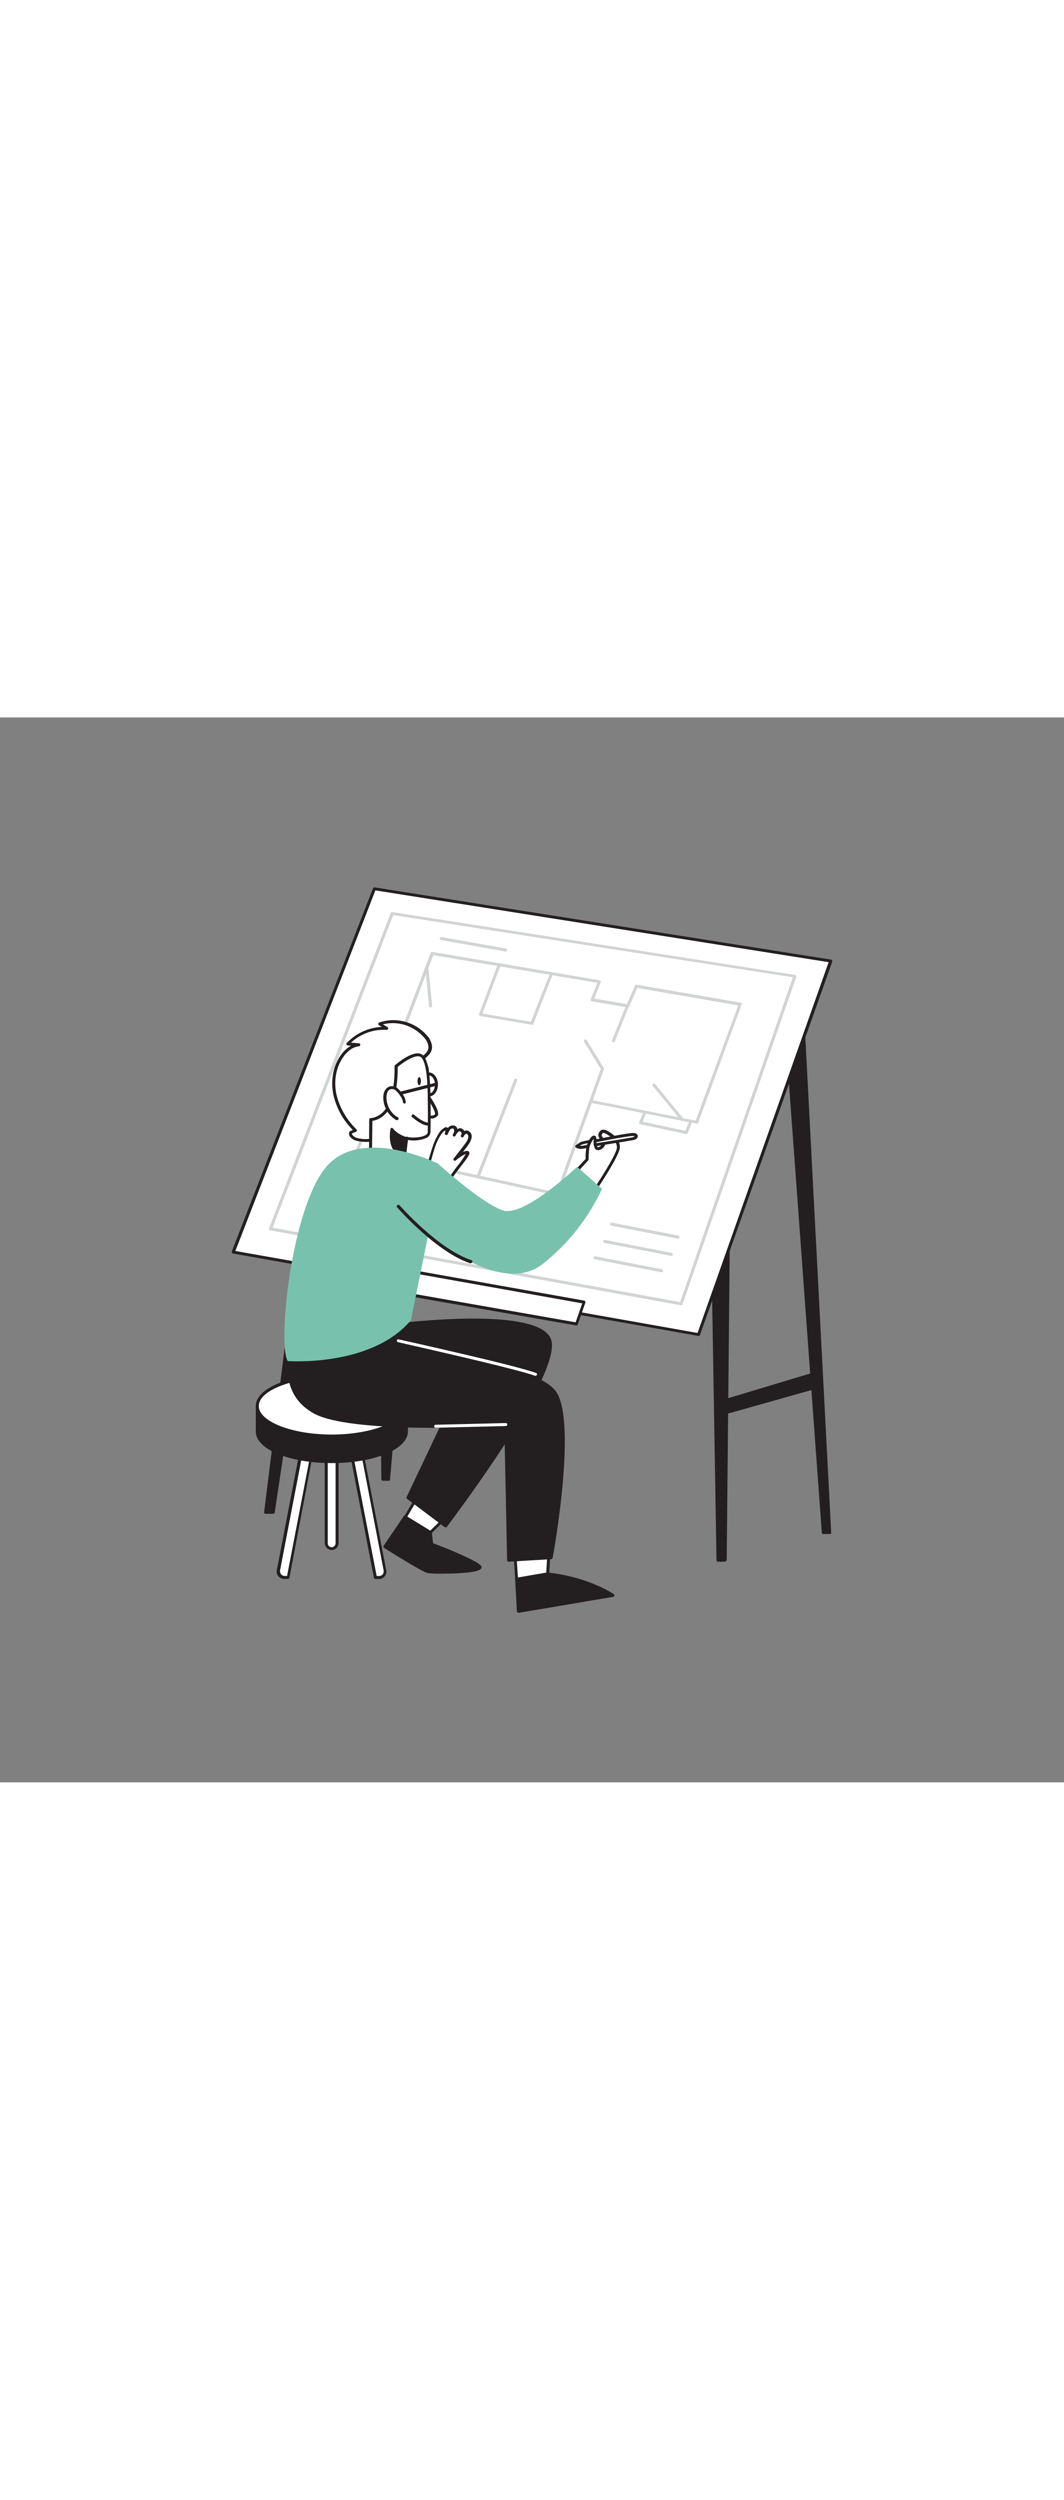 <svg version="1.1" id="Layer_1" xmlns="http://www.w3.org/2000/svg" xmlns:xlink="http://www.w3.org/1999/xlink" x="0px" y="0px" viewBox="0 0 500 500" style="width: 213px;" xml:space="preserve" data-imageid="architect-78" imageName="Architect" class="illustrations_image">
<rect x="0" y="0" width="500" height="500" fill="#808080" stroke="none"/>
<style type="text/css">
	.st0_architect-78{fill:#231F20;}
	.st1_architect-78{fill:#FFFFFF;}
	.st2_architect-78{fill:#D1D3D4;}
	.st3_architect-78{fill:#68E1FD;}
</style>
<g id="Drawing_Board_architect-78">
	<path class="st0_architect-78" d="M145.3,212.2c-0.8,3.7-20.5,161-20.5,161h3.5l25.1-167.9L145.3,212.2z"/>
	<path class="st0_architect-78" d="M128.4,373.9h-3.6c-0.2,0-0.4-0.1-0.5-0.2c-0.1-0.1-0.2-0.4-0.2-0.5c0.8-6.4,19.6-157.3,20.5-161&#10;&#9;&#9;c0-0.1,0.1-0.3,0.2-0.4l8.2-6.9c0.2-0.2,0.5-0.2,0.8-0.1c0.3,0.1,0.4,0.4,0.4,0.7l-25.1,167.8C129,373.6,128.7,373.9,128.4,373.9z&#10;&#9;&#9; M125.6,372.5h2.2L152.5,207l-6.6,5.6C144.7,219.8,127.1,360.6,125.6,372.5z"/>
	<polygon class="st0_architect-78" points="178.8,254.9 179.9,357.7 182.7,357.7 192.2,246.8 &#9;"/>
	<path class="st0_architect-78" d="M182.7,358.4h-2.8c-0.4,0-0.7-0.3-0.7-0.7L178.1,255c0-0.2,0.1-0.5,0.3-0.6l13.4-8.2c0.2-0.1,0.5-0.1,0.7,0&#10;&#9;&#9;c0.2,0.1,0.4,0.4,0.3,0.6l-9.5,110.9C183.4,358.1,183.1,358.4,182.7,358.4z M180.6,357h1.5l9.3-108.9l-11.9,7.2L180.6,357z"/>
	<polygon class="st0_architect-78" points="370.9,164.1 386.9,382.6 389.9,382.6 377.5,145.4 &#9;"/>
	<path class="st0_architect-78" d="M389.9,383.4h-3c-0.4,0-0.7-0.3-0.7-0.6l-16-218.5c0-0.1,0-0.2,0-0.3l6.6-18.7c0.1-0.4,0.5-0.6,0.9-0.5&#10;&#9;&#9;c0.3,0.1,0.5,0.4,0.5,0.7l12.4,237.3c0,0.2,0,0.4-0.2,0.5C390.3,383.3,390.1,383.4,389.9,383.4z M387.6,382h1.6l-12.2-233&#10;&#9;&#9;l-5.4,15.3L387.6,382z"/>
	<polygon class="st0_architect-78" points="335.2,270.2 337.3,395.7 340.7,395.7 342.1,250.8 &#9;"/>
	<path class="st0_architect-78" d="M340.7,396.4h-3.3c-0.4,0-0.7-0.3-0.7-0.7l-2.1-125.5c0-0.1,0-0.2,0-0.2l6.9-19.4c0.1-0.3,0.5-0.5,0.8-0.5&#10;&#9;&#9;c0.3,0.1,0.6,0.4,0.6,0.7l-1.4,144.9C341.3,396,341,396.3,340.7,396.4z M338,395h2l1.4-140l-5.4,15.3L338,395z"/>
	<polygon class="st1_architect-78" points="176,80.4 109.6,251.1 328.3,289.7 390.4,114.3 &#9;"/>
	<path class="st0_architect-78" d="M328.3,290.4h-0.1l-218.7-38.7c-0.4-0.1-0.6-0.4-0.6-0.8c0,0,0-0.1,0-0.1l66.4-170.6c0.1-0.3,0.4-0.5,0.8-0.4&#10;&#9;&#9;l214.4,33.9c0.2,0,0.4,0.2,0.5,0.3c0.1,0.2,0.1,0.4,0.1,0.6L328.9,290C328.8,290.3,328.5,290.4,328.3,290.4z M110.6,250.5&#10;&#9;&#9;L327.8,289l61.6-174.1l-213-33.7L110.6,250.5z"/>
	<path class="st2_architect-78" d="M261.8,224.5c0,0-0.1,0-0.1,0L167.8,204c-0.2,0-0.4-0.2-0.5-0.4c-0.1-0.2-0.1-0.4,0-0.6l35.1-92.5&#10;&#9;&#9;c0.1-0.3,0.4-0.5,0.8-0.4l78.6,13.3c0.2,0,0.4,0.2,0.5,0.3c0.1,0.2,0.1,0.4,0,0.6l-3.1,7.7l15.4,2.6l3.8-8.7&#10;&#9;&#9;c0.1-0.3,0.4-0.5,0.8-0.4l48.8,8.4c0.2,0,0.4,0.2,0.5,0.3c0.1,0.2,0.1,0.4,0,0.6l-20.4,55.5c-0.1,0.3-0.5,0.5-0.8,0.4l-49.2-9.7&#10;&#9;&#9;l-15.5,43C262.3,224.4,262.1,224.5,261.8,224.5z M168.9,202.8l92.5,20.2l15.5-43c0.1-0.3,0.5-0.5,0.8-0.4l49.2,9.7l20-54.1&#10;&#9;&#9;l-47.4-8.2l-3.8,8.7c-0.1,0.3-0.4,0.5-0.8,0.4l-16.8-2.8c-0.2,0-0.4-0.2-0.5-0.4c-0.1-0.2-0.1-0.4,0-0.6l3.1-7.7l-77.1-13&#10;&#9;&#9;L168.9,202.8z"/>
	<path class="st2_architect-78" d="M320,276h-0.1L127,240.8c-0.4-0.1-0.6-0.4-0.6-0.8c0,0,0-0.1,0-0.1l57.2-148.1c0.1-0.3,0.4-0.5,0.8-0.4&#10;&#9;&#9;l189.2,29.5c0.2,0,0.4,0.2,0.5,0.3c0.1,0.2,0.1,0.4,0.1,0.6l-53.5,153.9C320.6,275.8,320.3,276,320,276z M128.1,239.6l191.5,34.9&#10;&#9;&#9;l53-152.5L184.8,92.8L128.1,239.6z"/>
	<polygon class="st0_architect-78" points="338.6,321.3 381.5,308.4 382,314.9 336.2,327.8 &#9;"/>
	<path class="st0_architect-78" d="M336.2,328.5c-0.2,0-0.4-0.1-0.5-0.2c-0.2-0.2-0.2-0.5-0.1-0.7l2.5-6.5c0.1-0.2,0.3-0.4,0.5-0.4l42.9-12.9&#10;&#9;&#9;c0.2-0.1,0.4,0,0.6,0.1c0.2,0.1,0.3,0.3,0.3,0.5l0.5,6.4c0,0.3-0.2,0.6-0.5,0.7l-45.8,12.9C336.3,328.4,336.2,328.4,336.2,328.5z&#10;&#9;&#9; M339.2,321.9l-1.8,4.8l43.9-12.4l-0.4-5L339.2,321.9z"/>
	<path class="st2_architect-78" d="M322.5,195.6c0,0-0.1,0-0.1,0l-21.5-4.6c-0.2,0-0.4-0.2-0.5-0.4c-0.1-0.2-0.1-0.4,0-0.6l1.9-4.7&#10;&#9;&#9;c0.1-0.4,0.5-0.5,0.9-0.4c0,0,0,0,0,0c0.4,0.1,0.5,0.6,0.4,0.9c0,0,0,0,0,0l-1.6,4l20.1,4.3l1.9-4.8c0.1-0.4,0.5-0.5,0.9-0.4&#10;&#9;&#9;c0,0,0,0,0,0c0.4,0.1,0.5,0.6,0.4,0.9c0,0,0,0,0,0l-2.1,5.3C323.1,195.5,322.8,195.7,322.5,195.6z"/>
	<path class="st2_architect-78" d="M277.5,181c-0.1,0-0.2,0-0.2,0c-0.4-0.1-0.5-0.5-0.4-0.9l5.4-15.1l-7.8-12.7c-0.2-0.3-0.1-0.8,0.2-1&#10;&#9;&#9;c0,0,0,0,0,0c0.3-0.2,0.8-0.1,1,0.2c0,0,0,0,0,0l8,13c0.1,0.2,0.1,0.4,0.1,0.6l-5.5,15.4C278.1,180.8,277.8,181,277.5,181z"/>
	<path class="st2_architect-78" d="M288.3,152.6c-0.1,0-0.2,0-0.3-0.1c-0.4-0.1-0.5-0.6-0.4-0.9c0,0,0,0,0,0l6.6-16.4c0.1-0.4,0.6-0.5,0.9-0.4&#10;&#9;&#9;c0.4,0.1,0.5,0.6,0.4,0.9l-6.6,16.4C288.9,152.5,288.6,152.6,288.3,152.6z"/>
	<path class="st2_architect-78" d="M202.3,136.2c-0.4,0-0.7-0.3-0.7-0.6l-1.7-17.7c0-0.4,0.2-0.7,0.6-0.8c0.4,0,0.7,0.2,0.8,0.6l0,0l1.8,17.7&#10;&#9;&#9;c0,0.4-0.2,0.7-0.6,0.8C202.4,136.2,202.4,136.2,202.3,136.2L202.3,136.2z"/>
	<path class="st2_architect-78" d="M224.6,216.4c-0.1,0-0.2,0-0.3-0.1c-0.4-0.1-0.5-0.5-0.4-0.9c0,0,0,0,0,0l17.8-45.4c0.1-0.4,0.5-0.5,0.9-0.4&#10;&#9;&#9;c0.4,0.1,0.5,0.5,0.4,0.9L225.3,216C225.2,216.3,224.9,216.4,224.6,216.4z"/>
	<path class="st2_architect-78" d="M318.6,244.7h-0.1l-31.3-6.1c-0.4-0.1-0.6-0.5-0.5-0.9c0.1-0.3,0.4-0.6,0.8-0.5l31.3,6.1&#10;&#9;&#9;c0.4,0.1,0.6,0.5,0.5,0.8C319.2,244.4,319,244.7,318.6,244.7L318.6,244.7z"/>
	<path class="st2_architect-78" d="M315.5,252.8h-0.1l-31.4-6.1c-0.4-0.1-0.6-0.4-0.5-0.8c0.1-0.4,0.4-0.6,0.8-0.6l31.3,6.1&#10;&#9;&#9;c0.4,0.1,0.6,0.4,0.6,0.8C316.1,252.5,315.8,252.8,315.5,252.8L315.5,252.8z"/>
	<path class="st2_architect-78" d="M310.9,260.5h-0.1l-31.3-6.1c-0.4-0.1-0.6-0.4-0.6-0.8c0.1-0.4,0.4-0.6,0.8-0.6l31.3,6.1&#10;&#9;&#9;c0.4,0.1,0.6,0.4,0.6,0.8C311.6,260.3,311.3,260.5,310.9,260.5L310.9,260.5z"/>
	<path class="st2_architect-78" d="M250,144.3h-0.1l-24.2-4.1c-0.2,0-0.4-0.2-0.5-0.3c-0.1-0.2-0.1-0.4-0.1-0.6l8.8-23.3c0.1-0.4,0.5-0.5,0.9-0.4&#10;&#9;&#9;c0.4,0.1,0.5,0.5,0.4,0.9l-8.5,22.5l22.8,3.9l8.8-22.4c0.1-0.4,0.5-0.5,0.9-0.4c0.4,0.1,0.5,0.5,0.4,0.9c0,0,0,0,0,0l-9,23&#10;&#9;&#9;C250.6,144.1,250.3,144.3,250,144.3z"/>
	<path class="st2_architect-78" d="M237.6,109.9h-0.1l-30.3-5.4c-0.4-0.1-0.6-0.4-0.6-0.8c0.1-0.4,0.4-0.6,0.8-0.6c0,0,0,0,0,0l30.3,5.4&#10;&#9;&#9;c0.4,0.1,0.6,0.4,0.6,0.8C238.2,109.7,237.9,109.9,237.6,109.9L237.6,109.9z"/>
	<path class="st2_architect-78" d="M320.5,189.5c-0.2,0-0.4-0.1-0.5-0.3l-13.2-16.1c-0.3-0.3-0.2-0.7,0.1-1c0.3-0.3,0.7-0.2,1,0.1c0,0,0,0,0,0&#10;&#9;&#9;l13.2,16.1c0.3,0.3,0.2,0.7-0.1,1c0,0,0,0,0,0C320.8,189.5,320.7,189.5,320.5,189.5z"/>
	<polygon class="st1_architect-78" points="274.5,274.5 271,284.8 164.8,266.2 168.3,255.6 &#9;"/>
	<path class="st0_architect-78" d="M271,285.5h-0.1l-106.2-18.6c-0.2,0-0.4-0.2-0.5-0.3c-0.1-0.2-0.1-0.4-0.1-0.6l3.4-10.6&#10;&#9;&#9;c0.1-0.3,0.4-0.5,0.8-0.5l106.2,18.9c0.2,0,0.4,0.2,0.5,0.3c0.1,0.2,0.1,0.4,0.1,0.6l-3.6,10.3C271.5,285.3,271.3,285.4,271,285.5z&#10;&#9;&#9; M165.8,265.6L270.5,284l3.1-8.9l-104.8-18.7L165.8,265.6z"/>
</g>
<g id="Stool_architect-78">
	<path class="st1_architect-78" d="M135.3,403.8h-1.7c-1.6,0-2.9-1.3-2.9-2.8c0-0.2,0-0.4,0.1-0.5l11.5-59.8h5.1L135.3,403.8z"/>
	<path class="st0_architect-78" d="M135.3,404.5h-1.7c-2,0-3.6-1.6-3.6-3.5c0-0.2,0-0.5,0.1-0.7l11.5-59.8c0.1-0.3,0.4-0.6,0.7-0.6h5.1&#10;&#9;&#9;c0.2,0,0.4,0.1,0.5,0.2c0.1,0.2,0.2,0.4,0.1,0.6L136,403.9C135.9,404.3,135.7,404.5,135.3,404.5z M143,341.3l-11.4,59.2&#10;&#9;&#9;c-0.1,0.6,0.1,1.3,0.5,1.8c0.4,0.5,1,0.8,1.7,0.8h1.1l11.9-61.8H143z"/>
	<path class="st1_architect-78" d="M176.4,403.8h1.7c1.5,0,2.8-1.3,2.8-2.8c0-0.2,0-0.4-0.1-0.5l-11.6-59.8h-5.1L176.4,403.8z"/>
	<path class="st0_architect-78" d="M178.1,404.5h-1.7c-0.3,0-0.6-0.2-0.7-0.6l-12.2-63.2c0-0.2,0-0.4,0.1-0.6c0.1-0.2,0.3-0.3,0.5-0.2h5.1&#10;&#9;&#9;c0.3,0,0.6,0.2,0.7,0.6l11.6,59.9c0.4,1.9-0.9,3.7-2.8,4.1C178.6,404.5,178.3,404.5,178.1,404.5L178.1,404.5z M177,403.1h1.2&#10;&#9;&#9;c1.2,0,2.1-0.9,2.1-2.1c0-0.1,0-0.3,0-0.4l-11.4-59.3H165L177,403.1z"/>
	<path class="st1_architect-78" d="M153.3,342.4h5.1l0,0v45.9c0,1-0.8,1.8-1.8,1.8h-1.5c-1,0-1.8-0.8-1.8-1.8L153.3,342.4L153.3,342.4&#10;&#9;&#9;L153.3,342.4z"/>
	<path class="st0_architect-78" d="M155.9,390.9c-1.8,0-3.3-1.5-3.3-3.3v-45.2c0-0.4,0.3-0.7,0.7-0.7h5.1c0.4,0,0.7,0.3,0.7,0.7l0,0v45.2&#10;&#9;&#9;C159.1,389.4,157.7,390.9,155.9,390.9z M154,343.1v44.5c-0.1,1,0.7,1.9,1.7,2c1,0.1,1.9-0.7,2-1.7c0-0.1,0-0.2,0-0.3v-44.5H154z"/>
	<path class="st0_architect-78" d="M173.9,323.3c-11.9-2.7-24.2-2.7-36.1,0h-17v12c0,7.8,15.7,14.1,35,14.1s35-6.3,35-14.1v-12H173.9z"/>
	<path class="st0_architect-78" d="M155.9,350.1c-20,0-35.7-6.5-35.7-14.8v-12c0-0.4,0.3-0.7,0.7-0.7h0h16.9c11.9-2.7,24.3-2.7,36.3,0h16.9&#10;&#9;&#9;c0.4,0,0.7,0.3,0.7,0.7l0,0v12C191.6,343.6,175.9,350.1,155.9,350.1z M121.5,324v11.4c0,7.2,15.7,13.4,34.3,13.4&#10;&#9;&#9;s34.3-6.1,34.3-13.4V324h-16.3h-0.2c-11.8-2.6-24-2.6-35.7,0h-0.2H121.5z"/>
	<ellipse class="st1_architect-78" cx="155.9" cy="323.3" rx="35" ry="14.1"/>
	<path class="st0_architect-78" d="M155.9,338.1c-20,0-35.7-6.5-35.7-14.8s15.7-14.8,35.7-14.8s35.7,6.5,35.7,14.8S175.9,338.1,155.9,338.1z&#10;&#9;&#9; M155.9,309.9c-18.6,0-34.3,6.1-34.3,13.4s15.7,13.4,34.3,13.4s34.3-6.1,34.3-13.4S174.5,309.9,155.9,309.9z"/>
</g>
<g id="Character_architect-78">
	<path class="st0_architect-78" d="M190.5,375.4l-9.5,14c0,0,17.6,11,20.1,11.7s25.7,0.4,24.6-2s-22.7-10.7-22.7-10.7l-0.6-5.7L190.5,375.4z"/>
	<path class="st0_architect-78" d="M208,402c-2.4,0.1-4.8,0-7.2-0.3c-2.6-0.7-18.5-10.6-20.3-11.8c-0.2-0.1-0.3-0.3-0.3-0.5c0-0.2,0-0.4,0.1-0.5&#10;&#9;&#9;l9.5-14c0.2-0.3,0.6-0.4,1-0.2c0,0,0,0,0,0l11.8,7.2c0.2,0.1,0.3,0.3,0.3,0.5l0.6,5.3c5.6,2.1,21.7,8.5,22.7,10.9&#10;&#9;&#9;c0.2,0.4,0.1,0.8-0.2,1.1C224.8,401.5,215.1,402,208,402z M181.9,389.2c5.3,3.3,17.4,10.7,19.3,11.2c2.6,0.6,21.3,0.3,23.7-1.2&#10;&#9;&#9;c-1.5-1.6-12.2-6.3-22.2-10.1c-0.2-0.1-0.4-0.3-0.4-0.6l-0.6-5.4l-11-6.7L181.9,389.2z"/>
	<path class="st1_architect-78" d="M211.6,373.6c-0.3,0.4-9.3,9.1-9.3,9.1l-11.8-7.2l7.8-13.1L211.6,373.6z"/>
	<path class="st0_architect-78" d="M202.3,383.4c-0.1,0-0.3,0-0.4-0.1l-11.8-7.2c-0.3-0.2-0.4-0.6-0.2-0.9c0,0,0,0,0,0l7.8-13.1&#10;&#9;&#9;c0.2-0.3,0.6-0.4,1-0.2c0,0,0,0,0,0L212,373c0.3,0.2,0.3,0.6,0.1,0.9c-0.3,0.4-6,5.9-9.4,9.2C202.6,383.3,202.5,383.3,202.3,383.4z&#10;&#9;&#9; M191.4,375.2l10.8,6.6c3-2.9,7-6.8,8.4-8.1l-12.2-10.3L191.4,375.2z"/>
	<path class="st0_architect-78" d="M242.8,404.6l0.8,15l44.4-7.5c0,0-11.7-8-30.6-10L242.8,404.6z"/>
	<path class="st0_architect-78" d="M243.6,420.3c-0.2,0-0.3-0.1-0.4-0.1c-0.2-0.1-0.2-0.3-0.3-0.5l-0.8-15c0-0.4,0.2-0.7,0.6-0.7l14.6-2.5&#10;&#9;&#9;c0.1,0,0.1,0,0.2,0c18.9,2,30.8,10,30.9,10.1c0.3,0.2,0.4,0.7,0.2,1c-0.1,0.2-0.3,0.3-0.5,0.3l-44.4,7.5L243.6,420.3z M243.5,405.2&#10;&#9;&#9;l0.7,13.6l41.8-7c-8.8-4.9-18.6-7.9-28.6-8.9L243.5,405.2z"/>
	<path class="st1_architect-78" d="M242,392.2c0,0.4,0.8,12.4,0.8,12.4l14.6-2.5l0.7-12L242,392.2z"/>
	<path class="st0_architect-78" d="M242.8,405.3c-0.2,0-0.3-0.1-0.4-0.1c-0.2-0.1-0.3-0.3-0.3-0.5c-0.1-2-0.8-12-0.8-12.4c0-0.4,0.3-0.6,0.6-0.7&#10;&#9;&#9;l16-2.1c0.2,0,0.4,0,0.6,0.2c0.2,0.1,0.2,0.3,0.2,0.5l-0.6,12c0,0.3-0.3,0.6-0.6,0.7L242.8,405.3L242.8,405.3z M242.7,392.9&#10;&#9;&#9;c0.1,1.8,0.4,7,0.7,10.9l13.3-2.3l0.6-10.6L242.7,392.9z"/>
	<path class="st0_architect-78" d="M185.9,285.3c0,0,65.7-8.4,72.3,6.6c6.6,15-48.8,87.8-48.8,87.8l-17.7-13.3l23.8-50.3c0,0-55.4,8.1-59.4-4.7&#10;&#9;&#9;s28.9-23.6,28.9-23.6L185.9,285.3z"/>
	<path class="st0_architect-78" d="M209.4,380.3c-0.2,0-0.3-0.1-0.4-0.1l-17.7-13.3c-0.3-0.2-0.4-0.6-0.2-0.9l23.3-49.1&#10;&#9;&#9;c-8.6,1.2-55.1,6.9-58.9-5.4c-3.9-12.8,25.3-23.2,29-24.4l0.7-2c0.1-0.3,0.3-0.4,0.6-0.5c2.7-0.3,66.3-8.3,73,7S212.2,377,210,380&#10;&#9;&#9;C209.9,380.2,209.6,380.3,209.4,380.3z M192.6,366.1l16.7,12.5c2.4-3.2,14.8-19.8,26.4-37.7c21.3-32.9,23.7-44.7,21.9-48.8&#10;&#9;&#9;c-2.6-5.9-15.7-8.8-37.9-8.5c-15.5,0.2-30.4,2-33.2,2.3l-0.6,1.9c-0.1,0.2-0.2,0.4-0.4,0.5c-0.3,0.1-32.2,10.7-28.5,22.8&#10;&#9;&#9;c3.1,10.1,43.4,6.5,58.6,4.2c0.4-0.1,0.7,0.2,0.8,0.6c0,0.1,0,0.3-0.1,0.4L192.6,366.1z M185.1,287.7L185.1,287.7z"/>
	<path class="st0_architect-78" d="M137.1,294.6c0,1.6-7.1,21.7,10.6,31.5s89.9,5.9,89.9,5.9l1.4,63.6l19.9-1.3c0,0,11.3-61.8,2.1-77&#10;&#9;&#9;s-93.6-28.1-93.6-28.1L137.1,294.6z"/>
	<path class="st0_architect-78" d="M239,396.4c-0.2,0-0.3-0.1-0.5-0.2c-0.1-0.1-0.2-0.3-0.2-0.5l-1.3-62.9c-8,0.4-72.6,3.4-89.5-6&#10;&#9;&#9;c-10.7-5.9-14.5-16.4-11.2-31c0.1-0.4,0.2-0.7,0.2-1.1c0-0.3,0.3-0.6,0.6-0.7l30.4-5.4c0.1,0,0.2,0,0.2,0&#10;&#9;&#9;c3.5,0.5,84.8,13.1,94,28.5c9.2,15.4-1.5,75-2,77.5c-0.1,0.3-0.3,0.6-0.6,0.6L239,396.4L239,396.4z M237.6,331.4&#10;&#9;&#9;c0.2,0,0.3,0.1,0.5,0.2c0.1,0.1,0.2,0.3,0.2,0.5l1.4,62.9l18.6-1.2c1.1-6.1,10.6-61.9,2.1-76c-8.8-14.5-89.4-27.2-92.9-27.8&#10;&#9;&#9;l-29.7,5.3c0,0.2-0.1,0.5-0.2,0.8c-3.1,14,0.4,23.9,10.6,29.5C165.4,335.1,236.9,331.4,237.6,331.4L237.6,331.4z"/>
	<path class="st0_architect-78" d="M201.8,177.9c-2.2,0-4.1-2.4-4.2-5.4c-0.1-1.4,0.3-2.7,1-3.9c0.6-1.1,1.7-1.8,2.9-1.9c2.3-0.1,4.2,2.4,4.3,5.4&#10;&#9;&#9;s-1.6,5.7-3.9,5.8H201.8z M201.6,168.1L201.6,168.1c-0.8,0.1-1.5,0.5-1.9,1.2c-0.6,0.9-0.8,2-0.8,3.1c0.1,2.3,1.4,4.1,2.9,4.1&#10;&#9;&#9;s2.6-2,2.6-4.3l0,0C204.3,169.9,203,168.1,201.6,168.1L201.6,168.1z"/>
	<path class="st1_architect-78" d="M176.3,198c-2.8,0.8-5.6,0.8-8.4,0.1c-1.7-0.4-3.7-1.7-3.1-3.3l2.1-1c-4.8-4.5-8.1-10.3-9.6-16.7&#10;&#9;&#9;c-1.4-6.4-0.3-13.4,3.7-18.6c1.9-2.5,4.5-4.6,7.6-4.8l-5.2-0.4c4.7-5.1,11.5-7.7,18.4-7.2l-3.5-2.1c7.8-2.6,16.3-0.2,21.6,6&#10;&#9;&#9;c1.2,1.2,1.9,2.8,2.2,4.5c0.3,2.9-2.3,4.6-4.3,6.2c2.1,2.6,3.1,3.2,2.8,6.5c-0.4,3.1-1.4,6.1-2.9,8.9c-1.6,2.9-3.5,5.6-5.5,8.2&#10;&#9;&#9;C187.7,190.1,182.9,196.1,176.3,198z"/>
	<path class="st0_architect-78" d="M172,199.3c-1.4,0-2.9-0.2-4.3-0.5c-1.4-0.3-2.6-1.1-3.4-2.2c-0.3-0.6-0.4-1.3-0.2-1.9&#10;&#9;&#9;c0.1-0.2,0.2-0.3,0.4-0.4l1.3-0.6c-4.5-4.5-7.7-10.2-9.1-16.4c-1.5-6.9-0.1-14.1,3.8-19.2c1.2-1.6,2.7-3,4.5-4l-1.6-0.1&#10;&#9;&#9;c-0.4,0-0.7-0.4-0.6-0.8c0-0.2,0.1-0.3,0.2-0.4c4.3-4.5,10.1-7.2,16.4-7.5l-1.3-0.8c-0.2-0.1-0.4-0.4-0.3-0.7&#10;&#9;&#9;c0-0.3,0.2-0.5,0.5-0.6c8-2.7,16.9-0.2,22.4,6.2c1.2,1.3,2.1,3,2.3,4.9c0.3,3-2.1,4.9-4,6.4l0.3,0.4c1.6,1.9,2.5,2.9,2.2,6.1&#10;&#9;&#9;c-0.5,3.2-1.5,6.3-3,9.1c-1.3,2.3-2.7,4.5-4.3,6.5l-1.3,1.7c-4.4,6.1-9.3,12.3-16.1,14.2l0,0C175,199.1,173.5,199.3,172,199.3z&#10;&#9;&#9; M176.3,198L176.3,198z M165.4,195.3c0,0.2,0,0.4,0.1,0.6c0.6,0.8,1.5,1.4,2.5,1.6c2.7,0.7,5.4,0.6,8.1-0.1l0,0&#10;&#9;&#9;c6.4-1.8,11.1-7.8,15.4-13.7l1.3-1.8c1.6-2,3-4.1,4.2-6.3c1.4-2.7,2.4-5.6,2.9-8.6c0.2-2.6-0.3-3.3-1.9-5.1l-0.8-0.9&#10;&#9;&#9;c-0.1-0.1-0.2-0.3-0.2-0.5c0-0.2,0.1-0.4,0.3-0.5l0.5-0.4c1.8-1.4,3.8-2.9,3.5-5.2c-0.2-1.5-0.9-3-2-4.1c-4.8-5.5-12.2-8-19.4-6.2&#10;&#9;&#9;l2.2,1.3c0.3,0.2,0.4,0.5,0.3,0.8c-0.1,0.3-0.4,0.5-0.7,0.5c-6.2-0.4-12.2,1.8-16.8,6l3.8,0.3c0.4,0,0.6,0.3,0.6,0.7&#10;&#9;&#9;c0,0.4-0.3,0.7-0.6,0.7c-3.4,0.3-5.9,3-7.1,4.6c-3.6,4.8-4.9,11.5-3.5,18c1.5,6.3,4.8,11.9,9.4,16.4c0.2,0.2,0.2,0.4,0.2,0.6&#10;&#9;&#9;c0,0.2-0.2,0.4-0.4,0.5L165.4,195.3z"/>
	<path class="st1_architect-78" d="M200.4,176.9c0,0,5.6,8,4.6,9.7s-4.8,0.7-4.8,0.7"/>
	<path class="st0_architect-78" d="M202.4,188.3c-0.8,0-1.6-0.1-2.4-0.3c-0.4-0.1-0.6-0.4-0.5-0.8c0.1-0.4,0.4-0.6,0.8-0.5c0,0,0.1,0,0.1,0&#10;&#9;&#9;c0.8,0.2,3.4,0.6,4-0.4c0.4-0.7-1.7-4.9-4.5-8.9c-0.3-0.3-0.2-0.7,0.1-1c0.3-0.3,0.7-0.2,1,0.1c0,0,0.1,0.1,0.1,0.1&#10;&#9;&#9;c1.8,2.5,5.8,8.5,4.6,10.4C204.8,187.9,203.6,188.5,202.4,188.3z"/>
	<path class="st1_architect-78" d="M198.2,159.1c3.5,2.7,3.4,15.7,3.5,19.6c0.1,5.4,0.1,10.8,0,16.2c-0.1,3.4-8.9,3.8-10.5,2.8l-1.7,13.8&#10;&#9;&#9;c0,0-0.7,0.9-8-2.2s-7.4-4.8-7.4-4.8l0.1-15.6c0,0,5.9-0.1,9.1-7.2s2.8-17.7,2.8-17.7S194.7,156.5,198.2,159.1z"/>
	<path class="st0_architect-78" d="M188.8,212.3c-1.4,0-4-0.8-7.6-2.4c-7.1-3-7.7-4.9-7.8-5.4l0.1-15.7c0-0.4,0.3-0.7,0.7-0.7&#10;&#9;&#9;c0.2,0,5.5-0.2,8.5-6.8c3.1-6.8,2.7-17.3,2.7-17.4c0-0.2,0.1-0.4,0.2-0.6c0.9-0.8,9.2-7.8,12.9-4.9l0,0c3.1,2.4,3.6,11,3.8,19.1v1&#10;&#9;&#9;c0.1,5.4,0.1,10.8,0,16.2c-0.1,1.2-0.8,2.2-1.9,2.7c-2.7,1.2-5.8,1.5-8.7,1l-1.6,13c0,0.1-0.1,0.2-0.1,0.4&#10;&#9;&#9;C189.7,212.2,189.3,212.3,188.8,212.3z M174.8,204.4c0.1,0.2,1.1,1.8,6.9,4.2c4.6,2,6.4,2.2,7.1,2.2l1.6-13.4&#10;&#9;&#9;c0-0.2,0.2-0.4,0.4-0.5c0.2-0.1,0.5-0.1,0.7,0c0.9,0.5,5.8,0.6,8.3-0.7c0.8-0.4,1.2-0.9,1.2-1.5c0.1-5.4,0.1-10.8,0-16.2v-1&#10;&#9;&#9;c-0.1-4.3-0.3-15.7-3.2-18l0,0c-2.3-1.8-8.6,2.6-10.9,4.6c0,1.9,0.1,11.2-2.9,17.8c-2.8,6-7.3,7.3-9,7.5L174.8,204.4z"/>
	<path class="st1_architect-78" d="M201.4,190.9c0,0-2.1,0.7-7.3-3.8"/>
	<path class="st0_architect-78" d="M201,191.6c-1,0-3.3-0.5-7.4-4c-0.3-0.3-0.3-0.7,0-1c0.2-0.3,0.6-0.3,0.9-0.1c4.7,4,6.7,3.7,6.7,3.7&#10;&#9;&#9;c0.4-0.1,0.7,0.1,0.8,0.5c0.1,0.4-0.1,0.7-0.4,0.8C201.4,191.6,201.2,191.6,201,191.6z"/>
	<path class="st0_architect-78" d="M191.1,197.6c0,0-4.6-1.3-6.9-4.4c0,0-2.4,10.3,5.9,12.6L191.1,197.6z"/>
	<path class="st0_architect-78" d="M190.1,206.6h-0.2c-8.9-2.4-6.4-13.3-6.4-13.4c0.1-0.3,0.3-0.5,0.5-0.5c0.3-0.1,0.5,0.1,0.7,0.3&#10;&#9;&#9;c2,2.8,6.4,4.1,6.5,4.1c0.3,0.1,0.5,0.4,0.5,0.8l-1,8.2c0,0.2-0.1,0.4-0.3,0.5C190.4,206.5,190.3,206.6,190.1,206.6z M184.7,194.9&#10;&#9;&#9;c-0.3,2.6-0.3,8.2,4.8,10.1l0.8-6.8C188.3,197.5,186.4,196.3,184.7,194.9z"/>
	
		<ellipse transform="matrix(9.999500e-03 -1 1 9.999500e-03 24.231 366.058)" class="st0_architect-78" cx="197" cy="170.8" rx="1.9" ry="0.8"/>
	<path class="st0_architect-78" d="M184.6,178c-0.4,0-0.7-0.3-0.7-0.7c0-0.3,0.2-0.6,0.5-0.7l20.4-5.1c0.4-0.1,0.8,0.1,0.9,0.5&#10;&#9;&#9;c0.1,0.4-0.1,0.8-0.5,0.9l0,0l-20.5,5.2C184.7,178,184.7,178,184.6,178z"/>
	<path class="st1_architect-78" d="M190.1,180.7c-0.2-1.4-0.7-2.6-1.6-3.7c-0.5-0.9-1.2-1.7-2-2.4c-0.8-0.7-1.9-1-2.9-0.8&#10;&#9;&#9;c-0.9,0.3-1.7,0.9-2.1,1.7c-0.4,0.8-0.6,1.8-0.6,2.7c-0.1,4.1,2.1,8,5.6,10.1l-0.3-0.3"/>
	<path class="st0_architect-78" d="M186.5,189.1c-0.1,0-0.2,0-0.4-0.1c-3.8-2.3-6-6.3-6-10.7c0-1,0.2-2.1,0.7-3c0.5-1,1.4-1.8,2.5-2.1&#10;&#9;&#9;c1.3-0.2,2.6,0.1,3.5,0.9c0.8,0.7,1.6,1.6,2.2,2.5c0.9,1.1,1.5,2.5,1.7,4c0,0.4-0.3,0.7-0.6,0.7c0,0,0,0,0,0&#10;&#9;&#9;c-0.4,0-0.7-0.3-0.7-0.6c0,0,0,0,0,0c-0.2-1.2-0.7-2.3-1.5-3.3c-0.5-0.8-1.2-1.6-1.9-2.2c-0.6-0.6-1.5-0.8-2.3-0.7&#10;&#9;&#9;c-0.7,0.2-1.3,0.7-1.6,1.4c-0.3,0.7-0.5,1.6-0.5,2.4c0,3.6,1.7,7,4.7,9.1c0.2,0,0.4,0.1,0.5,0.2l0.3,0.3c0.3,0.3,0.3,0.7,0,1&#10;&#9;&#9;C186.8,189,186.7,189.1,186.5,189.1L186.5,189.1z"/>
	<path class="st1_architect-78" d="M278.1,198.8c-1.8,0.3-3.5,0.7-5.2,1.2c-0.7,0.4-1.9,1.3-1.9,1.3c0.5,0.3,1.2,0.5,1.8,0.6&#10;&#9;&#9;c0.6,0,4.3-0.7,4.3-0.7"/>
	<path class="st0_architect-78" d="M272.7,202.6c-0.7-0.1-1.4-0.3-2-0.6c-0.3-0.2-0.5-0.6-0.3-0.9c0.1-0.1,0.1-0.2,0.2-0.2c0,0,1.2-0.9,2-1.4&#10;&#9;&#9;s4.1-1,5.5-1.3c0.4-0.1,0.8,0.2,0.8,0.5c0.1,0.4-0.2,0.8-0.5,0.8c0,0-0.1,0-0.1,0c-1.7,0.2-3.4,0.6-5,1.1l-0.8,0.6&#10;&#9;&#9;c0.1,0,0.2,0,0.3,0c0.4,0,2.8-0.4,4.2-0.7c0.4-0.1,0.8,0.1,0.9,0.5c0.1,0.4-0.1,0.8-0.5,0.9c0,0-0.1,0-0.1,0&#10;&#9;&#9;c-0.4,0.1-3.7,0.7-4.4,0.7L272.7,202.6z"/>
	<path class="st1_architect-78" d="M270.7,213l5.1-5.5c0,0-0.1-4.6,0.6-6.6s2.1-4.3,2.8-3.8s0,4.7,1.2,5.3s3.4-1.3,3.4-2.6s-2.2-2.8-1.9-3.8&#10;&#9;&#9;s0.8-2.5,3.1-1.2s5.6,3.6,5.5,7.1S280,221.1,280,221.1L270.7,213z"/>
	<path class="st0_architect-78" d="M280,221.8c-0.2,0-0.3-0.1-0.5-0.2l-9.3-8c-0.1-0.1-0.2-0.3-0.2-0.5c0-0.2,0.1-0.4,0.2-0.5l5-5.3&#10;&#9;&#9;c-0.1-2.2,0.1-4.4,0.6-6.6c0.5-1.3,1.7-3.9,2.9-4.3c0.3-0.1,0.7-0.1,1,0.1c0.6,0.4,0.6,1.3,0.7,2.7c0,0.7,0.1,2.4,0.4,2.6&#10;&#9;&#9;c0.4,0.1,0.7,0,1-0.3c0.7-0.4,1.1-1,1.3-1.7c-0.2-0.6-0.4-1.1-0.9-1.5c-0.6-0.8-1.2-1.6-1-2.5c0.1-0.9,0.7-1.6,1.4-2.1&#10;&#9;&#9;c0.9-0.3,2-0.1,2.8,0.4c3.9,2.1,6,4.8,5.9,7.8c-0.1,3.6-9.6,17.9-10.7,19.5c-0.1,0.2-0.3,0.3-0.5,0.3L280,221.8z M271.8,213&#10;&#9;&#9;l8.1,7.1c4.1-6.2,10-15.8,10-18.1c0.1-3-2.8-5.2-5.1-6.5c-0.9-0.5-1.4-0.5-1.5-0.4s-0.5,0.6-0.6,1.1c-0.1,0.2,0.5,0.9,0.8,1.3&#10;&#9;&#9;c0.6,0.6,1,1.5,1.1,2.3c-0.2,1.2-0.9,2.3-2,2.9c-0.7,0.5-1.6,0.6-2.4,0.3c-1-0.5-1.1-2.2-1.2-3.8c0-0.4,0-0.9-0.1-1.3&#10;&#9;&#9;c-0.7,1-1.3,2.1-1.7,3.2c-0.6,1.8-0.6,6.3-0.6,6.4c0,0.2-0.1,0.4-0.2,0.5L271.8,213z"/>
	<path class="st1_architect-78" d="M199.2,216.2c0.3,0.1,4.2-13.3,4.6-14.4c0.7-2.3,1.7-4.4,3.1-6.4c0.6-0.9,1.3-1.6,2.2-2.2&#10;&#9;&#9;c0.2-0.1,0.4-0.2,0.6-0.1c0.1,0.1,0.2,0.2,0.3,0.4c0.2,0.6,0.2,1.3-0.1,1.9c0.6-1.1,1.2-3.3,2.9-3.1c2.1,0.2,1.5,2.6,0.8,3.8&#10;&#9;&#9;c0,0,1.7-3.4,3.2-2.3c0.9,0.5,1.1,1.7,0.6,2.5c0,0,0,0.1-0.1,0.1c0,0,1.1-2.6,2.7-1.5s0.7,3.1,0,4.4s-6.1,8.1-6.1,8.1&#10;&#9;&#9;s4.8-4.1,5.8-3.1s-7.3,9.8-9.3,14.2L199.2,216.2z"/>
	<path class="st0_architect-78" d="M210.4,219.3h-0.1l-11.2-2.4l0,0c-0.4-0.1-0.6-0.5-0.5-0.8c0-0.1,0.1-0.2,0.2-0.3c0.4-0.9,2.3-7.1,3.3-10.4&#10;&#9;&#9;c0.6-1.9,1-3.4,1.2-3.8c0.7-2.3,1.8-4.6,3.1-6.6c0.6-1,1.5-1.8,2.5-2.4c0.4-0.2,0.8-0.3,1.2-0.1c0.2,0.1,0.3,0.2,0.4,0.3&#10;&#9;&#9;c0.5-0.9,1.5-1.3,2.5-1.2c0.8,0,1.5,0.5,1.8,1.2c0.1,0.2,0.1,0.3,0.2,0.5c0.3-0.2,0.5-0.3,0.8-0.4c0.5-0.1,1.1,0,1.5,0.3&#10;&#9;&#9;c0.4,0.3,0.7,0.6,0.9,1c0.2-0.1,0.4-0.2,0.6-0.2c0.6-0.2,1.2,0,1.7,0.4c2.2,1.6,0.7,4.4,0.2,5.3c-0.4,0.7-1.8,2.6-3.2,4.4&#10;&#9;&#9;c1.2-0.6,2.2-0.8,2.8-0.3c0.9,0.9-0.3,2.6-3.9,7.2c-2.1,2.7-4.4,5.7-5.3,7.8C211,219.1,210.7,219.3,210.4,219.3z M200.2,215.7&#10;&#9;&#9;l9.8,2.1c1.6-2.6,3.3-5.2,5.2-7.5c1.4-1.7,2.6-3.5,3.7-5.4c-1.7,0.8-3.3,1.8-4.7,3.1c-0.3,0.2-0.7,0.2-0.9,0&#10;&#9;&#9;c-0.3-0.3-0.3-0.7-0.1-0.9c1.5-1.9,5.5-7,6.1-8c1-1.8,1-2.9,0.2-3.5c-0.3-0.2-0.4-0.2-0.5-0.1c-0.4,0.2-0.7,0.5-0.9,0.8&#10;&#9;&#9;c-0.1,0.2-0.2,0.4-0.3,0.6c-0.2,0.3-0.6,0.4-0.9,0.2c-0.3-0.2-0.4-0.6-0.3-0.9c0.1-0.2,0.2-0.4,0.3-0.6c0.1-0.5-0.1-1-0.6-1.2&#10;&#9;&#9;c-0.1-0.1-0.2-0.1-0.4-0.1c-0.6,0.1-1.2,1-1.6,1.6c-0.1,0.2-0.2,0.4-0.3,0.6c-0.2,0.3-0.6,0.4-0.9,0.2c-0.3-0.2-0.5-0.6-0.3-0.9&#10;&#9;&#9;c0-0.1,0.1-0.2,0.3-0.5c0.3-0.6,0.4-1.2,0.2-1.9c-0.1-0.2-0.2-0.4-0.7-0.4c-0.9-0.1-1.3,0.8-1.9,2c-0.1,0.3-0.2,0.5-0.3,0.7l0,0&#10;&#9;&#9;c-0.2,0.3-0.6,0.5-1,0.3s-0.5-0.6-0.3-1l0,0l0,0c0.2-0.3,0.2-0.7,0.1-1.1c-0.8,0.5-1.4,1.1-1.9,1.9c-1.3,1.9-2.3,4.1-3,6.3&#10;&#9;&#9;c-0.1,0.4-0.6,1.8-1.1,3.7C201.6,211.5,200.8,214.3,200.2,215.7z"/>
	<path class="st3_architect-78 targetColor" d="M205.7,209.4c0,0-36.6-18-52.8,2.1s-22.5,82.8-17.7,90.7c0,0,39.4,2.9,57.9-19.2l8.2-40.4&#10;&#9;&#9;c0,0,33.9,29.5,53.6,14.1c12-9.4,21.6-21.6,28-35.4L271.2,211c0,0-24.8,23.6-34.7,20.5S205.7,209.4,205.7,209.4z" style="fill: rgb(120, 194, 173);"/>
	<path class="st1_architect-78" d="M251.6,309.1c-0.1,0-0.2,0-0.2,0c-9.8-3.6-63.9-15.6-64.4-15.8c-0.4-0.1-0.6-0.5-0.5-0.8&#10;&#9;&#9;c0.1-0.4,0.5-0.6,0.8-0.5c2.2,0.5,54.7,12.1,64.6,15.8c0.4,0.1,0.5,0.5,0.4,0.9C252.1,309,251.9,309.1,251.6,309.1z"/>
	<path class="st1_architect-78" d="M204.7,333.5c-0.4,0-0.7-0.3-0.7-0.7c0-0.4,0.3-0.7,0.7-0.7l33-0.8c0.4,0,0.7,0.3,0.7,0.7&#10;&#9;&#9;c0,0.4-0.3,0.7-0.7,0.7L204.7,333.5L204.7,333.5z"/>
	<path class="st1_architect-78" d="M297.4,195.8c-2.5,0-17.8,3.1-17.8,3.1l0.1,1.9c0,0,16.5-2.6,17.9-2.9S299.9,195.8,297.4,195.8z"/>
	<path class="st0_architect-78" d="M279.7,201.4c-0.2,0-0.3-0.1-0.4-0.1c-0.2-0.1-0.3-0.3-0.3-0.5l-0.1-1.9c0-0.3,0.2-0.7,0.6-0.7&#10;&#9;&#9;c0.6-0.1,15.4-3.1,17.9-3.1c1.9,0,2.2,0.9,2.3,1.3c0.1,0.9-0.7,1.8-1.9,2c-1.4,0.3-17.3,2.8-17.9,2.9L279.7,201.4z M280.3,199.4&#10;&#9;&#9;v0.5c3.2-0.5,15.9-2.5,17.1-2.8c0.3-0.1,0.6-0.2,0.8-0.5c-0.3-0.1-0.6-0.1-0.9-0.1C295.5,196.5,285.8,198.3,280.3,199.4&#10;&#9;&#9;L280.3,199.4z"/>
	<path class="st0_architect-78" d="M221.2,256.3c-0.1,0-0.1,0-0.2,0c-15.9-5.3-33.6-25.4-34.4-26.3c-0.3-0.3-0.2-0.7,0.1-1c0.3-0.3,0.7-0.2,1,0&#10;&#9;&#9;c0,0,0,0,0,0c0.2,0.2,18.2,20.7,33.8,25.8c0.4,0.1,0.6,0.5,0.5,0.9C221.8,256,221.5,256.2,221.2,256.3L221.2,256.3z"/>
</g>
</svg>